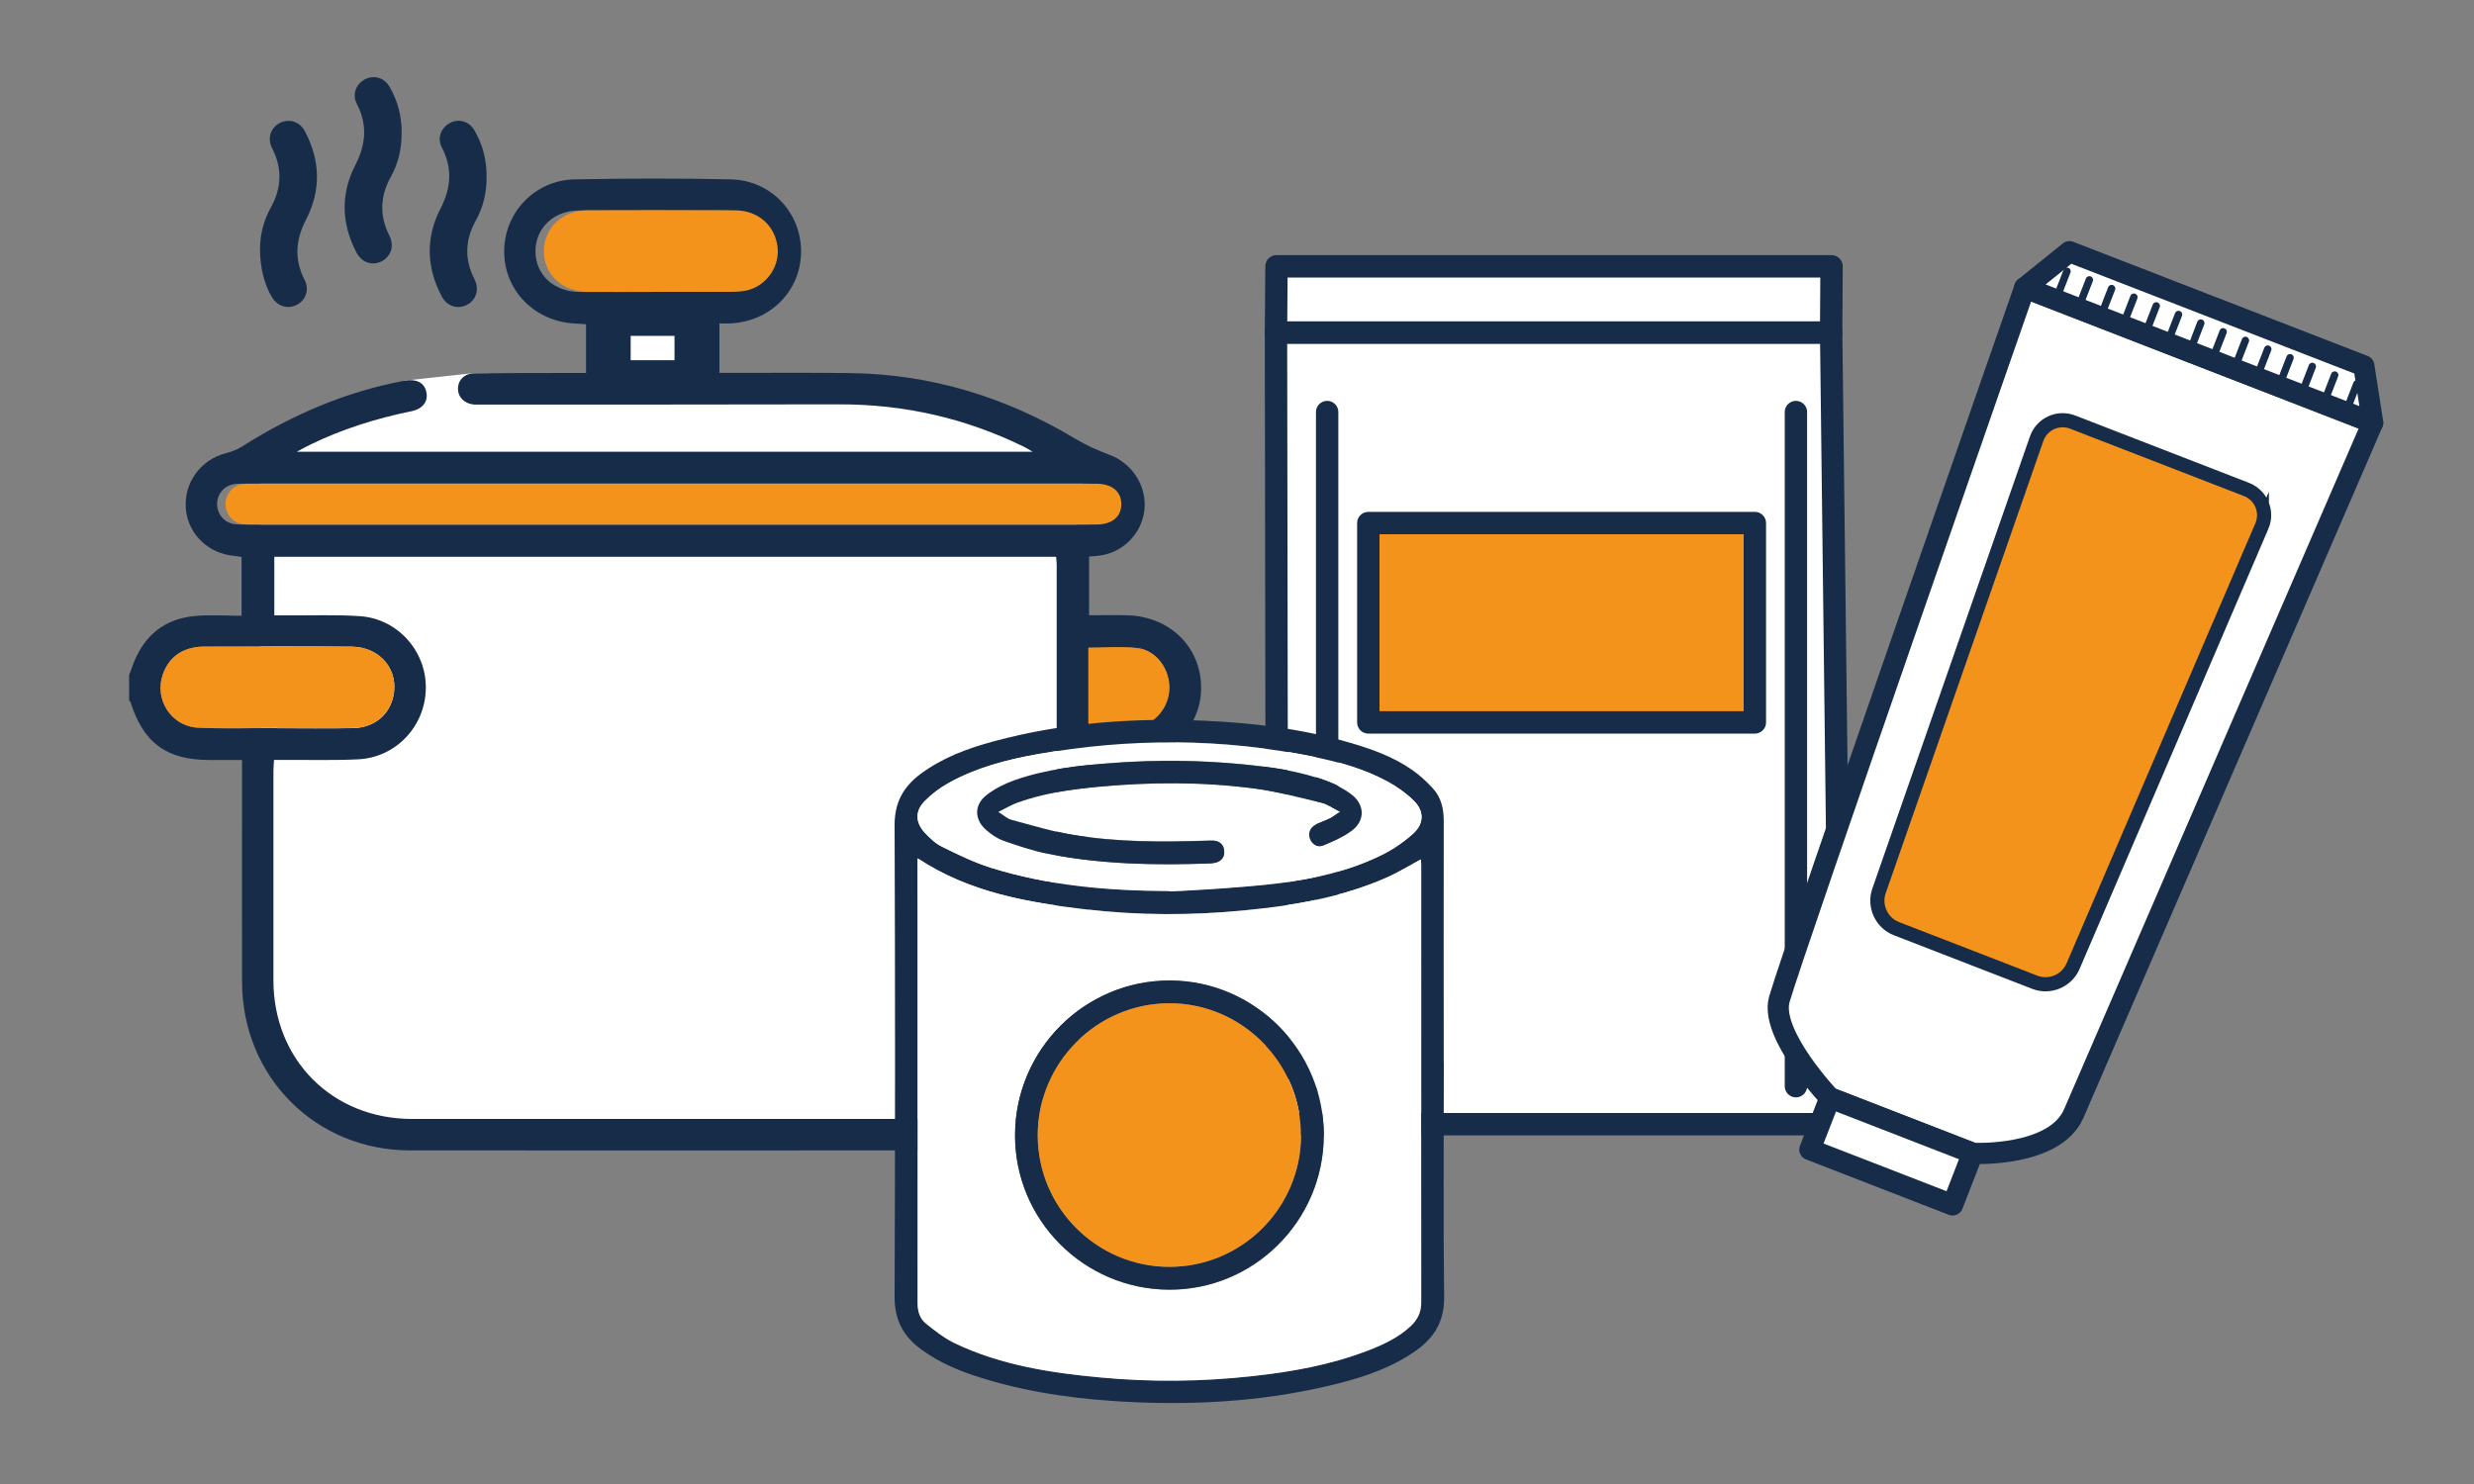 <?xml version="1.0" encoding="UTF-8"?><svg id="Vrstva_1" xmlns="http://www.w3.org/2000/svg" viewBox="0 0 250 150"><rect x="0" y="0" width="250" height="150" fill="#808080" stroke="none"/><defs><style>.cls-1,.cls-2,.cls-3,.cls-4,.cls-5,.cls-6{stroke:#162c48;}.cls-1,.cls-2,.cls-5,.cls-6{stroke-linecap:round;stroke-linejoin:round;}.cls-1,.cls-3,.cls-7{fill:#f3931b;}.cls-1,.cls-5{stroke-width:2.26px;}.cls-8,.cls-2,.cls-4,.cls-5{fill:#fff;}.cls-2{stroke-width:2.14px;}.cls-3{stroke-width:1.43px;}.cls-3,.cls-4{stroke-miterlimit:10;}.cls-9{fill:#162c48;}.cls-4{stroke-width:2.38px;}.cls-6{fill:none;stroke-width:.75px;}</style></defs><g><polygon class="cls-8" points="99.55 114.88 92.88 116.27 82.51 114.65 40.53 114.65 31.34 111.03 26.28 103.72 26.28 45.62 40.89 38.47 47.94 37.7 91.32 39.05 109.81 46.43 107.81 60.3 108.35 99.22 106.75 106.91 99.55 114.88"/><path class="cls-9" d="M26.28,25.15c-.01-1.31,.32-2.79,1.07-4.14,1.11-1.99,1.2-3.97,.15-6.02-.52-1.01-.15-2.1,.8-2.57,.93-.46,1.99-.14,2.51,.85,1.56,2.95,1.65,5.97,.11,8.94-1.06,2.05-1.2,4.01-.14,6.08,.5,.98,.13,2.05-.79,2.52-.93,.48-1.96,.15-2.53-.8-.74-1.25-1.19-2.98-1.19-4.86Z"/><path class="cls-9" d="M40.58,13.44c.02,1.57-.33,3.07-1.09,4.44-1.09,1.97-1.16,3.93-.14,5.95,.52,1.02,.16,2.1-.78,2.58-.95,.48-2.02,.14-2.55-.89-1.52-2.91-1.62-5.9-.12-8.82,1.08-2.09,1.25-4.09,.16-6.2-.49-.94-.1-1.99,.8-2.47,.9-.48,1.95-.2,2.49,.72,.84,1.44,1.25,3,1.24,4.67Z"/><path class="cls-9" d="M49.17,17.85c.02,1.57-.33,3.07-1.09,4.44-1.09,1.97-1.16,3.93-.13,5.95,.52,1.02,.16,2.1-.78,2.58-.95,.48-2.01,.14-2.55-.89-1.52-2.91-1.62-5.9-.12-8.82,1.08-2.09,1.25-4.09,.15-6.2-.49-.94-.1-1.99,.8-2.47,.9-.48,1.95-.2,2.49,.73,.84,1.44,1.24,3,1.23,4.67Z"/><path class="cls-9" d="M13.05,68.23c.12-.32,.24-.65,.36-.97,1.08-2.97,3.17-4.72,6.32-5,1.53-.14,3.08-.02,4.68-.02v-5.94c-.25-.04-.51-.09-.78-.12-2.59-.22-4.65-2.23-4.85-4.77-.21-2.61,1.49-4.94,4.04-5.6,.57-.15,1.14-.36,1.63-.67,5.08-3.22,10.51-5.56,16.44-6.66,1.15-.21,1.97,.18,2.18,1.09,.24,.98-.31,1.75-1.51,2-3.53,.72-6.95,1.79-10.2,3.37-.37,.18-.73,.38-1.37,.72H104.35c-.45-.26-.7-.42-.96-.54-5.86-2.86-12.05-4.26-18.57-4.25-12.13,.03-24.25,.02-36.38,.02-.18,0-.35,.01-.53,0-.97-.08-1.64-.74-1.63-1.61,0-.87,.67-1.54,1.66-1.55,3.31-.03,6.63-.02,9.94-.03,.42,0,.84,0,1.34,0v-4.93c-.37-.02-.67-.05-.98-.06-4.14-.15-7.28-3.28-7.29-7.27-.01-3.95,3.08-7.23,7.14-7.31,5.25-.1,10.51-.11,15.76,0,4.07,.09,7.13,3.38,7.1,7.34-.03,3.96-3.15,7.08-7.22,7.22-.31,.01-.63,0-1.03,0v5c.41,0,.79,0,1.16,0,3.98,0,7.97-.03,11.95,.02,8.23,.09,15.81,2.41,22.85,6.64,1.1,.66,2.3,1.19,3.5,1.64,2.27,.86,3.76,3.18,3.48,5.59-.29,2.47-2.3,4.4-4.78,4.61-.24,.02-.49,.04-.81,.07v5.93c1.29,0,2.58-.03,3.86,0,4.44,.13,7.61,3.38,7.46,7.63-.13,3.61-3.03,6.69-6.62,6.92-1.54,.1-3.09,.02-4.79,.02,0,.55,0,.95,0,1.36,0,7.24,.14,14.48-.05,21.72-.18,6.75-3.51,11.68-9.51,14.78-1.27,.66-2.37,.24-2.6-.93-.2-1.03,.43-1.55,1.25-1.95,3.18-1.55,5.51-3.95,6.72-7.27,.55-1.5,.95-3.15,.96-4.73,.07-14.23,.05-28.47,.05-42.7,0-.24-.04-.48-.06-.76H27.72v5.92c.46,0,.91,0,1.35,0,2.43,.02,4.87-.08,7.29,.08,3.81,.25,6.73,3.53,6.67,7.3-.05,3.81-3,6.98-6.82,7.17-2.39,.12-4.79,.05-7.19,.06-.42,0-.83,0-1.33,0-.02,.43-.06,.77-.06,1.11,0,7.06,0,14.13,0,21.19,.01,8.02,5.96,13.98,13.98,13.99,16.78,0,33.56,0,50.34,0,.46,0,.92-.01,1.37,.05,.81,.11,1.27,.64,1.33,1.42,.06,.84-.37,1.42-1.2,1.63-.34,.08-.7,.08-1.05,.08-16.99,0-33.98,.02-50.97,0-9.55-.01-16.94-7.44-16.97-17.01-.02-7.06,0-14.13,0-21.19,0-.38,0-.76,0-1.26-1.15,0-2.2,0-3.25,0-4.39,0-6.71-1.71-8.03-5.87-.02-.06-.09-.1-.13-.15,0-.85,0-1.7,0-2.54Zm54.15-15.21c14.24,0,28.47,0,42.71,0,1.6,0,2.53-.77,2.55-2.05,.01-1.28-.93-2.06-2.51-2.08-.14,0-.28,0-.42,0-28.23,0-56.45,0-84.68,0-.39,0-.78-.01-1.16,.04-.99,.13-1.72,.96-1.75,1.95-.04,1.03,.69,1.94,1.71,2.09,.45,.07,.91,.05,1.37,.05,14.06,0,28.12,0,42.18,0Zm-1.27-23.52c2.43,0,4.86,.01,7.29,0,.56,0,1.14-.04,1.66-.2,1.91-.59,3.11-2.52,2.83-4.43-.32-2.14-1.99-3.59-4.28-3.6-4.97-.02-9.93-.02-14.9,0-2.56,0-4.42,1.77-4.42,4.13,0,2.36,1.85,4.09,4.43,4.11,2.47,.02,4.93,0,7.4,0ZM28.04,73.58s0,.02,0,.03c2.54,0,5.07,.04,7.61-.01,2.08-.04,3.6-1.24,4.06-3.07,.69-2.71-1.22-5.13-4.17-5.16-5-.05-10-.02-15.01-.01-.28,0-.56,.03-.84,.08-1.6,.27-2.69,1.2-3.23,2.71-.91,2.54,.83,5.28,3.55,5.41,2.67,.12,5.35,.03,8.03,.03Zm81.94,.04c1.17,0,2.25,0,3.34,0,.46,0,.92-.01,1.37-.07,1.92-.25,3.42-1.95,3.48-3.92,.06-1.97-1.31-3.89-3.21-4.12-1.62-.19-3.28-.04-4.97-.04v8.15Zm-40.64-40.85h-6.81v4.84h6.81v-4.84Z"/><path class="cls-7" d="M68.05,53.02c-14.06,0-28.12,0-42.18,0-.46,0-.92,.02-1.37-.05-1.02-.15-1.75-1.06-1.71-2.09,.03-.99,.76-1.82,1.75-1.95,.38-.05,.77-.04,1.16-.04,28.23,0,56.45,0,84.68,0,.14,0,.28,0,.42,0,1.58,.02,2.52,.8,2.51,2.08-.01,1.28-.94,2.05-2.55,2.05-14.24,0-28.47,0-42.71,0Z"/><path class="cls-7" d="M66.79,29.5c-2.47,0-4.93,.01-7.4,0-2.58-.02-4.43-1.75-4.43-4.11,0-2.36,1.86-4.12,4.42-4.13,4.97-.02,9.93-.02,14.9,0,2.29,.01,3.97,1.46,4.28,3.6,.28,1.91-.93,3.84-2.83,4.43-.53,.16-1.11,.2-1.66,.2-2.43,.02-4.86,0-7.29,0Z"/><path class="cls-7" d="M28.04,73.58c-2.68,0-5.36,.1-8.03-.03-2.71-.13-4.46-2.87-3.55-5.41,.54-1.51,1.63-2.44,3.23-2.71,.28-.05,.56-.08,.84-.08,5,0,10-.04,15.01,.01,2.95,.03,4.86,2.46,4.17,5.16-.46,1.83-1.98,3.03-4.06,3.07-2.54,.05-5.07,.01-7.61,.01,0,0,0-.02,0-.03Z"/><path class="cls-7" d="M109.98,73.62v-8.15c1.69,0,3.35-.15,4.97,.04,1.91,.22,3.28,2.14,3.21,4.12-.06,1.96-1.56,3.67-3.48,3.92-.45,.06-.91,.07-1.37,.07-1.08,0-2.17,0-3.34,0Z"/><path class="cls-4" d="M69.35,32.76v4.84h-6.81v-4.84h6.81Z"/></g><g><g><polygon class="cls-5" points="128.94 33.61 129.06 113.63 186 113.63 185.04 33.61 128.94 33.61"/><polygon class="cls-5" points="128.99 26.92 128.94 33.61 185.04 33.61 185.08 26.92 128.99 26.92"/><line class="cls-1" x1="181.48" y1="41.65" x2="181.48" y2="109.79"/><line class="cls-1" x1="134.11" y1="41.65" x2="134.11" y2="109.79"/><rect class="cls-1" x="138.27" y="52.87" width="39.06" height="20.15"/></g><g><path class="cls-2" d="M239.76,42.72l-35.16-13.64s-23.28,66.69-24.79,71.91c-1.03,3.55,5.11,9.99,5.11,9.99l14.43,5.6s8.29,.42,10.21-4.04c1.93-4.46,30.2-69.81,30.2-69.81Z"/><path class="cls-3" d="M228.56,53.19c.63-1.47-.07-3.14-1.56-3.72l-17.54-6.8c-1.49-.58-3.14,.18-3.66,1.69l-15.93,45.71c-.52,1.51,.26,3.21,1.75,3.79l14.01,5.43c1.49,.58,3.22-.15,3.85-1.62l19.08-44.49Z"/><polygon class="cls-2" points="238.87 36.98 209.12 25.44 204.6 29.08 239.76 42.72 238.87 36.98"/><line class="cls-6" x1="207.75" y1="30.3" x2="208.87" y2="27.42"/><line class="cls-6" x1="210.01" y1="31.18" x2="211.13" y2="28.29"/><line class="cls-6" x1="212.26" y1="32.05" x2="213.38" y2="29.17"/><line class="cls-6" x1="214.51" y1="32.93" x2="215.63" y2="30.04"/><line class="cls-6" x1="216.77" y1="33.8" x2="217.89" y2="30.92"/><line class="cls-6" x1="219.02" y1="34.68" x2="220.14" y2="31.79"/><line class="cls-6" x1="221.28" y1="35.55" x2="222.39" y2="32.66"/><line class="cls-6" x1="223.53" y1="36.42" x2="224.65" y2="33.54"/><line class="cls-6" x1="225.78" y1="37.3" x2="226.9" y2="34.41"/><line class="cls-6" x1="228.04" y1="38.17" x2="229.16" y2="35.29"/><line class="cls-6" x1="230.29" y1="39.05" x2="231.41" y2="36.16"/><line class="cls-6" x1="232.55" y1="39.92" x2="233.66" y2="37.04"/><line class="cls-6" x1="234.8" y1="40.8" x2="235.92" y2="37.91"/><line class="cls-6" x1="237.05" y1="41.67" x2="238.17" y2="38.79"/><rect class="cls-2" x="188.31" y="108.65" width="5.61" height="15.47" transform="translate(13.47 252.44) rotate(-68.79)"/></g></g><g><path class="cls-9" d="M145.9,107.37c0,7.91-.06,15.83,.03,23.74,.03,2.41-.97,4.07-2.82,5.39-2.34,1.66-5,2.6-7.74,3.3-6.82,1.75-13.76,2.24-20.78,1.93-5.13-.23-10.19-.86-15.12-2.36-2.27-.69-4.47-1.56-6.4-2.99-1.77-1.3-2.67-2.94-2.67-5.25,.06-15.92,.06-31.84,0-47.76,0-2.25,.9-3.86,2.61-5.13,2.23-1.66,4.78-2.6,7.42-3.31,6.97-1.88,14.08-2.39,21.26-2.08,4.98,.22,9.91,.82,14.71,2.22,2.21,.64,4.38,1.42,6.28,2.74,.78,.54,1.49,1.2,2.13,1.9,.82,.9,1.08,2.03,1.08,3.26-.02,8.13,0,16.26,0,24.38Zm-53.16-20.6v.52c0,14.82,0,29.63,0,44.45,0,.83,.24,1.56,.86,2.05,.91,.72,1.85,1.47,2.89,1.97,4.67,2.23,9.7,3,14.79,3.47,5.06,.47,10.13,.42,15.19-.13,4-.43,7.95-1.13,11.73-2.58,1.57-.6,3.09-1.31,4.34-2.46,.7-.64,1.09-1.39,1.09-2.4-.02-14.75-.01-29.49-.01-44.24,0-.2-.03-.4-.04-.55-1.17,.63-2.27,1.32-3.44,1.83-4.61,2.03-9.51,2.84-14.47,3.32-5.3,.51-10.61,.51-15.9-.11-5.93-.7-11.78-1.69-17.01-5.14Zm25.43,3.3c0,.07,7.41-.34,11.08-.81,3.56-.45,7.08-1.23,10.33-2.83,1.16-.57,2.28-1.33,3.24-2.2,1.12-1.02,1.1-2.3,0-3.35-.78-.75-1.7-1.4-2.66-1.92-2.29-1.23-4.78-1.94-7.31-2.46-9.34-1.91-18.72-1.94-28.09-.26-3.09,.55-6.12,1.35-8.89,2.89-.89,.49-1.73,1.13-2.44,1.85-.97,.98-.94,2.13,0,3.15,.51,.56,1.1,1.12,1.76,1.44,1.6,.79,3.23,1.58,4.92,2.12,5.87,1.84,11.94,2.34,18.06,2.36Z"/><path class="cls-8" d="M92.74,86.78c5.22,3.45,11.08,4.44,17.01,5.14,5.29,.62,10.6,.62,15.9,.11,4.96-.48,9.86-1.29,14.47-3.32,1.17-.52,2.27-1.2,3.44-1.83,.01,.15,.04,.35,.04,.55,0,14.75,0,29.49,.01,44.24,0,1-.39,1.75-1.09,2.4-1.25,1.16-2.77,1.86-4.34,2.46-3.78,1.45-7.73,2.15-11.73,2.58-5.06,.55-10.12,.6-15.19,.13-5.09-.47-10.12-1.24-14.79-3.47-1.04-.5-1.98-1.24-2.89-1.97-.62-.49-.86-1.22-.86-2.05,.01-14.82,0-29.63,0-44.45v-.52Zm41.03,28c.03-8.57-6.97-15.63-15.53-15.66-8.6-.03-15.63,6.97-15.67,15.6-.04,8.58,6.93,15.59,15.53,15.65,8.6,.05,15.64-6.95,15.67-15.58Z"/><path class="cls-8" d="M118.17,90.07c-6.12-.03-12.19-.52-18.06-2.36-1.7-.53-3.32-1.33-4.92-2.12-.67-.33-1.25-.89-1.76-1.44-.93-1.01-.96-2.16,0-3.15,.71-.72,1.55-1.36,2.44-1.85,2.77-1.53,5.81-2.33,8.89-2.89,9.37-1.69,18.75-1.65,28.09,.26,2.53,.52,5.02,1.23,7.31,2.46,.96,.51,1.88,1.16,2.66,1.92,1.09,1.05,1.11,2.33,0,3.35-.96,.87-2.07,1.63-3.24,2.2-3.25,1.59-6.77,2.38-10.33,2.83-3.67,.46-11.07,.87-11.08,.81Zm17.23-8.02c-.45,.3-.7,.52-.99,.66-.45,.22-.93,.38-1.38,.59-.6,.27-.85,.83-.67,1.41,.19,.59,.76,.98,1.35,.73,1.02-.43,2.1-.86,2.96-1.54,1.31-1.02,1.25-2.59-.08-3.61-.73-.56-1.58-1.01-2.44-1.33-2.77-1.06-5.69-1.43-8.62-1.72-4.32-.42-8.65-.46-12.97-.14-3.39,.25-6.77,.61-10,1.73-1,.35-1.99,.86-2.83,1.49-1.33,1.01-1.3,2.54,0,3.61,.51,.42,1.09,.82,1.7,1.04,1.44,.5,2.9,1,4.39,1.3,5.43,1.1,10.92,1.19,16.43,.99,.21,0,.43-.03,.64-.09,.59-.17,.88-.6,.82-1.19-.06-.58-.4-.96-1.02-1.02-.21-.02-.43,0-.65,0-4.55,.15-9.1,.17-13.6-.58-2.11-.35-4.17-.99-6.24-1.54-.4-.11-.74-.44-1.31-.79,.79-.39,1.34-.73,1.93-.94,2.61-.94,5.33-1.33,8.07-1.59,5.3-.5,10.61-.53,15.9,.17,2.29,.3,4.54,.9,6.78,1.44,.59,.14,1.13,.54,1.84,.9Z"/><path class="cls-9" d="M133.77,114.77c-.03,8.64-7.07,15.64-15.67,15.58-8.61-.05-15.57-7.07-15.53-15.65,.04-8.63,7.06-15.63,15.67-15.6,8.56,.03,15.57,7.09,15.53,15.66Zm-2.3,0c.03-7.31-5.95-13.34-13.25-13.36-7.34-.02-13.35,5.98-13.35,13.33,0,7.33,5.96,13.3,13.29,13.31,7.33,.01,13.29-5.93,13.32-13.28Z"/><path class="cls-9" d="M135.4,82.05c-.71-.36-1.25-.76-1.84-.9-2.25-.54-4.5-1.14-6.78-1.44-5.28-.7-10.6-.67-15.9-.17-2.74,.26-5.46,.65-8.07,1.59-.59,.21-1.14,.55-1.93,.94,.57,.35,.91,.68,1.31,.79,2.07,.55,4.13,1.19,6.24,1.54,4.5,.75,9.05,.73,13.6,.58,.21,0,.43-.02,.65,0,.62,.06,.97,.44,1.02,1.02,.06,.59-.23,1.02-.82,1.19-.2,.06-.42,.08-.64,.09-5.51,.2-11.01,.1-16.43-.99-1.49-.3-2.95-.8-4.39-1.3-.62-.22-1.2-.61-1.7-1.04-1.29-1.07-1.32-2.61,0-3.61,.84-.64,1.83-1.14,2.83-1.49,3.23-1.13,6.61-1.49,10-1.73,4.33-.31,8.66-.28,12.97,.14,2.93,.29,5.85,.66,8.62,1.72,.86,.33,1.71,.77,2.44,1.33,1.32,1.02,1.38,2.59,.08,3.61-.86,.67-1.93,1.11-2.96,1.54-.59,.25-1.16-.14-1.35-.73-.19-.58,.07-1.14,.67-1.41,.46-.21,.93-.37,1.38-.59,.29-.14,.54-.36,.99-.66Z"/><path class="cls-7" d="M131.47,114.77c-.03,7.35-5.99,13.29-13.32,13.28-7.33-.01-13.29-5.98-13.29-13.31,0-7.35,6.01-13.35,13.35-13.33,7.3,.02,13.28,6.05,13.25,13.36Z"/></g></svg>
